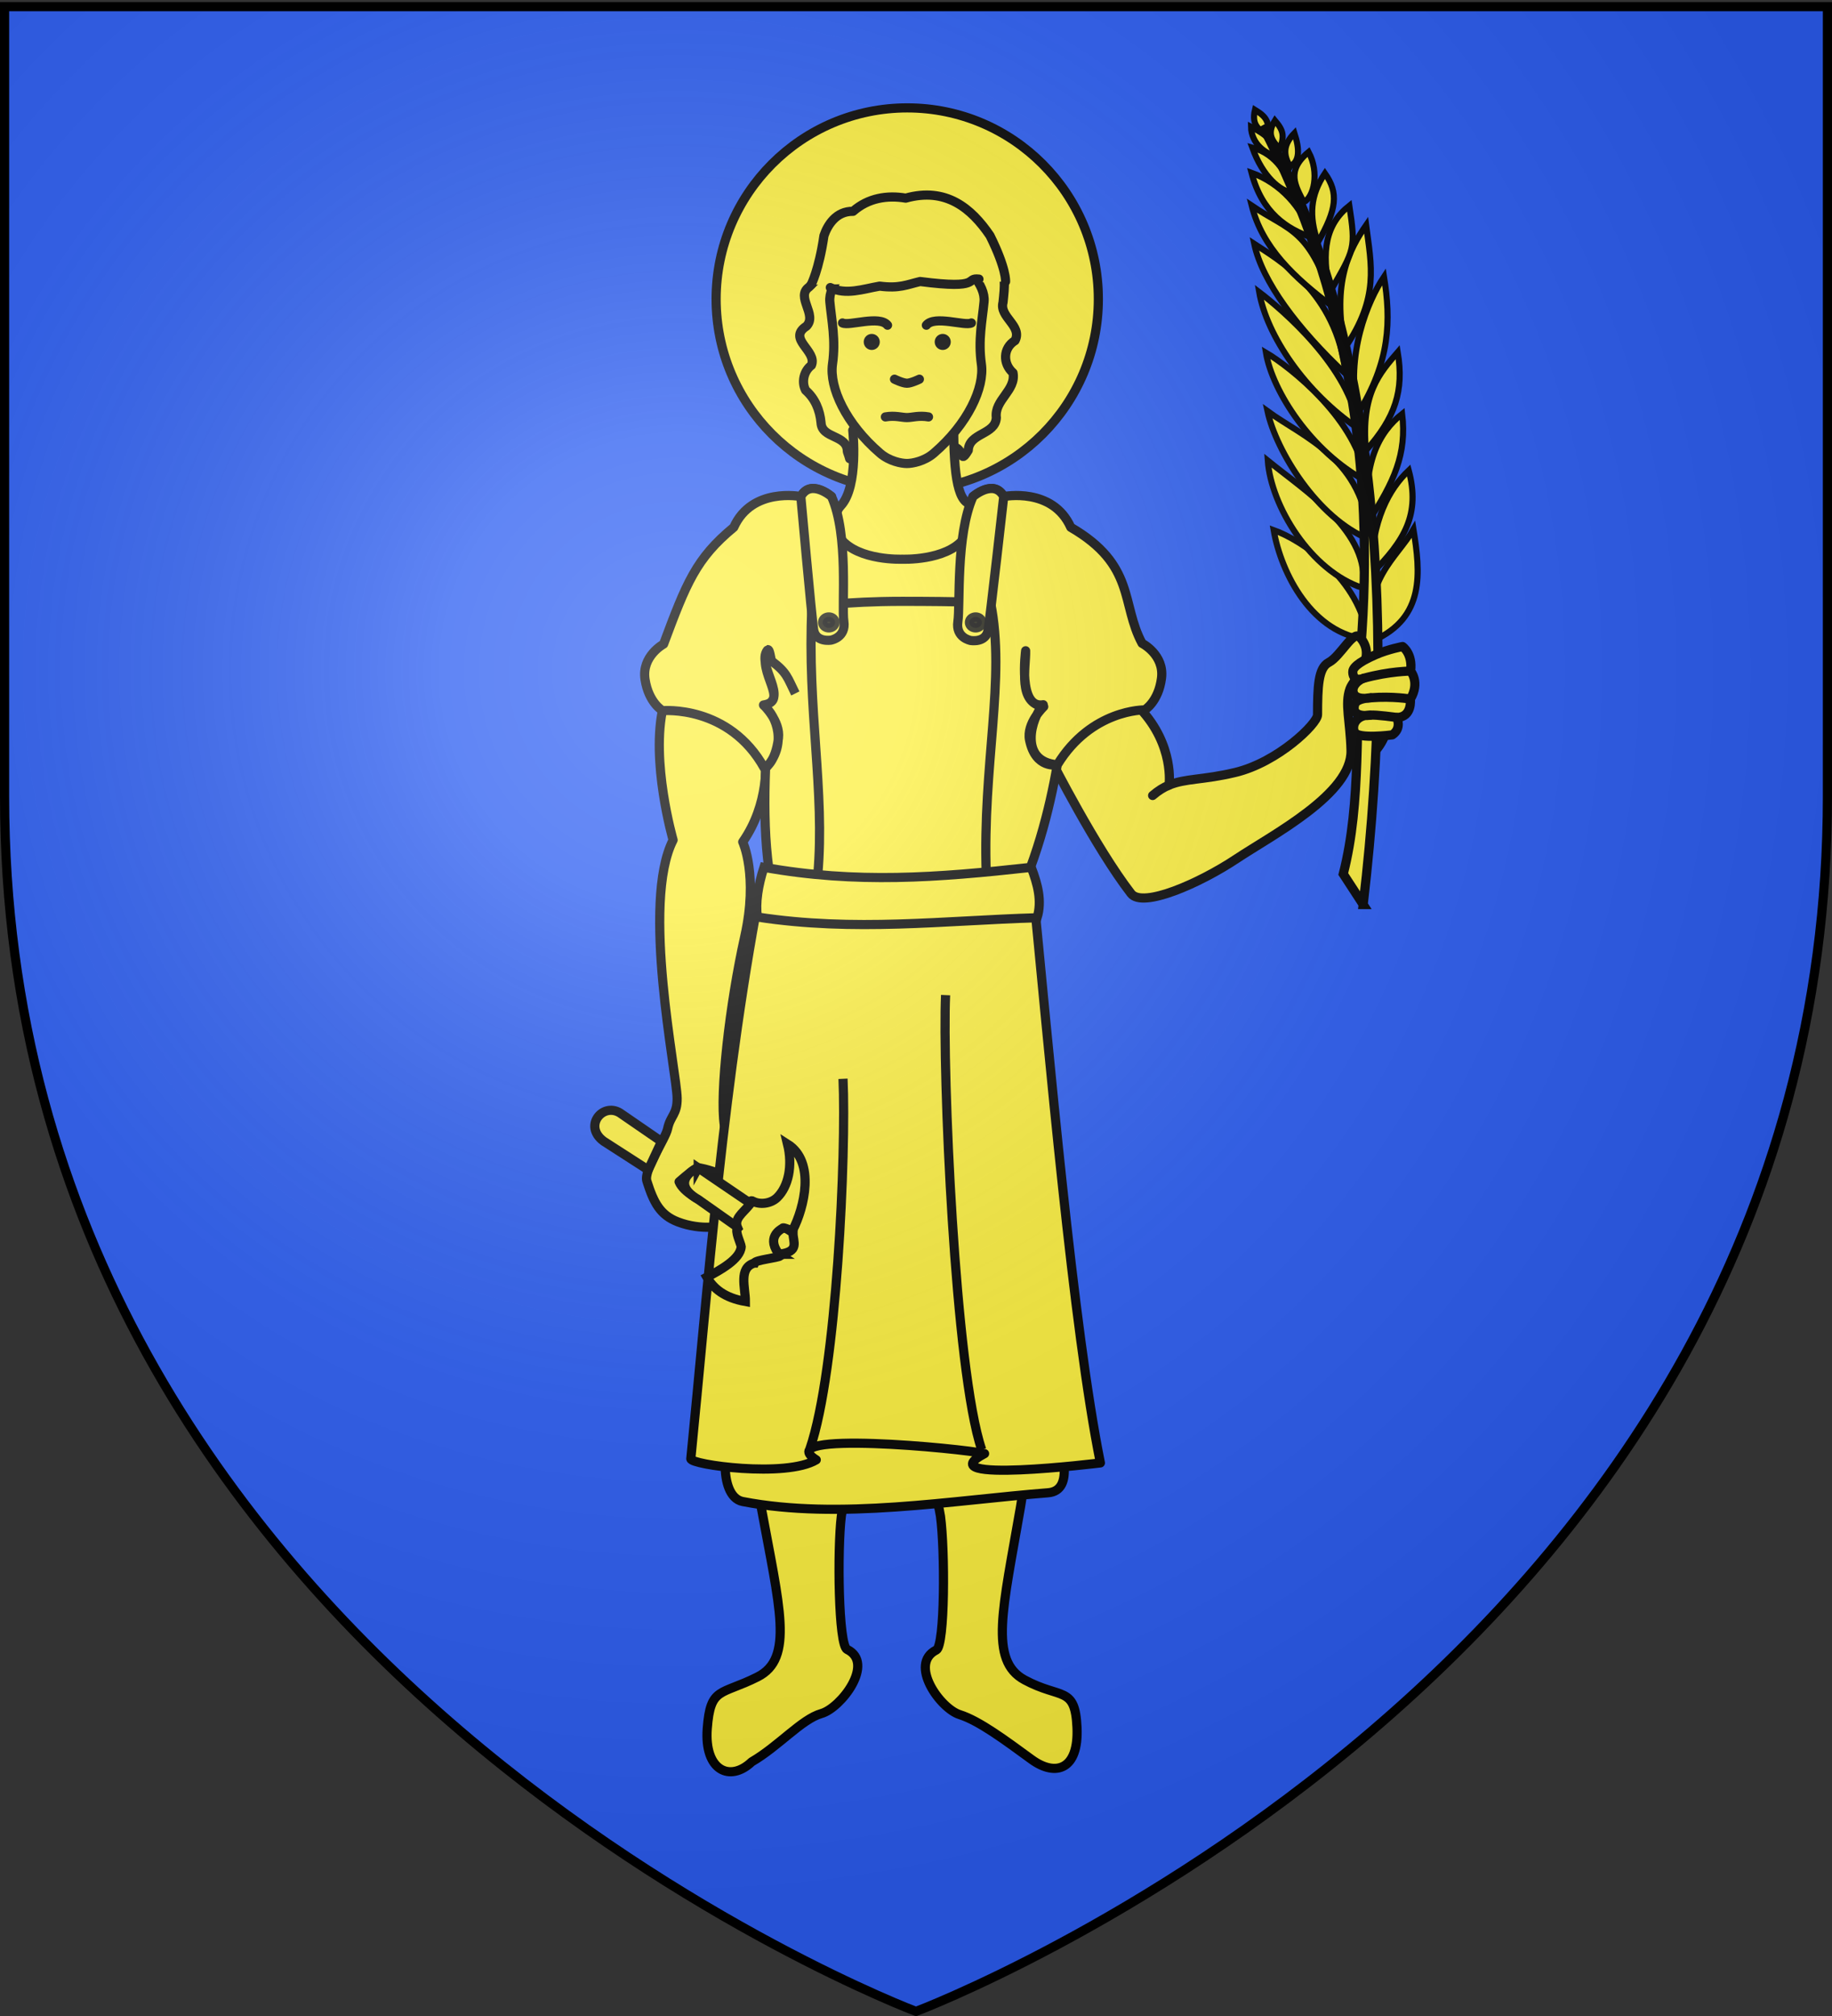 <svg xmlns="http://www.w3.org/2000/svg" xmlns:xlink="http://www.w3.org/1999/xlink" id="svg2" width="600" height="660" version="1.0"><rect width="100%" height="100%" fill="#333333" stroke="none"/><desc id="desc4">Flag of Canton of Valais (Wallis)</desc><defs id="defs6"><radialGradient xlink:href="#linearGradient2893" id="radialGradient3163" cx="221.445" cy="226.331" r="300" fx="221.445" fy="226.331" gradientTransform="matrix(1.353 0 0 1.349 -77.63 -85.747)" gradientUnits="userSpaceOnUse"/><linearGradient id="linearGradient2893"><stop id="stop2895" offset="0" style="stop-color:white;stop-opacity:.314"/><stop id="stop2897" offset=".19" style="stop-color:white;stop-opacity:.251"/><stop id="stop2901" offset=".6" style="stop-color:#6b6b6b;stop-opacity:.125"/><stop id="stop2899" offset="1" style="stop-color:black;stop-opacity:.125"/></linearGradient></defs><g id="layer3" style="display:inline"><path id="path2855" d="M300 658.5s298.5-112.32 298.5-397.772V2.176H1.5v258.552C1.5 546.18 300 658.5 300 658.5" style="fill:#2b5df2;fill-opacity:1;fill-rule:evenodd;stroke:none"/></g><g id="layer4"><g id="g5496" transform="translate(0 7.888)"><path id="path2161" d="M453.972 231.64s-2.423 9.015-10.44 9.88c-8.015.867.057-10.267.057-10.267z" style="fill:#fcef3c;stroke:#000;stroke-width:3;stroke-linecap:round;stroke-linejoin:round;stroke-miterlimit:4;stroke-dasharray:none"/><g id="g39571-6" style="fill:#fcef3c;stroke:#000;stroke-width:.871;stroke-miterlimit:4;stroke-dasharray:none" transform="scale(-2.295 2.295)rotate(-16.757 -1629.519 3444.592)"><path id="path21686-1" d="M711.692 643.863c3.515-7.966 13.122-10.862 17.383-11.069-2.795 5.6-9.554 12.65-17.383 11.07z" style="fill:#fcef3c;fill-opacity:1;fill-rule:evenodd;stroke:#000;stroke-width:.871;stroke-linecap:butt;stroke-linejoin:miter;stroke-miterlimit:4;stroke-opacity:1;stroke-dasharray:none"/><path id="path23458-8" d="M714.53 637.037c1.128-7.937 11.757-10.842 18.203-13.49-2.28 6.011-10.374 13.323-18.203 13.49z" style="fill:#fcef3c;fill-opacity:1;fill-rule:evenodd;stroke:#000;stroke-width:.871;stroke-linecap:butt;stroke-linejoin:miter;stroke-miterlimit:4;stroke-opacity:1;stroke-dasharray:none"/><path id="path23460-9" d="M715.678 630.111c3.88-10.752 13.201-11.214 19.13-13.308-2.795 5.079-11.301 12.629-19.13 13.308z" style="fill:#fcef3c;fill-opacity:1;fill-rule:evenodd;stroke:#000;stroke-width:.871;stroke-linecap:butt;stroke-linejoin:miter;stroke-miterlimit:4;stroke-opacity:1;stroke-dasharray:none"/><path id="path23462-2" d="M718.5 622.29c3.515-7.967 15.075-12.486 18.925-13.412-2.452 4.99-10.295 11.673-18.925 13.411z" style="fill:#fcef3c;fill-opacity:1;fill-rule:evenodd;stroke:#000;stroke-width:.871;stroke-linecap:butt;stroke-linejoin:miter;stroke-miterlimit:4;stroke-opacity:1;stroke-dasharray:none"/><path id="path23464-7" d="M721.692 615.438c3.516-7.966 15.295-13.115 19.144-14.555-2.795 5.6-10.39 11.806-19.144 14.555z" style="fill:#fcef3c;fill-opacity:1;fill-rule:evenodd;stroke:#000;stroke-width:.871;stroke-linecap:butt;stroke-linejoin:miter;stroke-miterlimit:4;stroke-opacity:1;stroke-dasharray:none"/><path id="path23466-9" d="M725.603 608.54c4.762-10.97 14.134-12.911 17.897-14.04-2.635 4.8-9.358 9.793-17.897 14.04z" style="fill:#fcef3c;fill-opacity:1;fill-rule:evenodd;stroke:#000;stroke-width:.871;stroke-linecap:butt;stroke-linejoin:miter;stroke-miterlimit:4;stroke-opacity:1;stroke-dasharray:none"/><path id="path23468-5" d="M729.848 599.97c6.702-10.022 9.226-8.602 15.569-10.592-3.135 5.239-8.61 8.075-15.569 10.592z" style="fill:#fcef3c;fill-opacity:1;fill-rule:evenodd;stroke:#000;stroke-width:.871;stroke-linecap:butt;stroke-linejoin:miter;stroke-miterlimit:4;stroke-opacity:1;stroke-dasharray:none"/><path id="path23470-4" d="M735.927 591.268c2.385-3.753 6.604-6.162 10.864-6.368-3.103 5.086-7.146 6.2-10.864 6.368z" style="fill:#fcef3c;fill-opacity:1;fill-rule:evenodd;stroke:#000;stroke-width:.871;stroke-linecap:butt;stroke-linejoin:miter;stroke-miterlimit:4;stroke-opacity:1;stroke-dasharray:none"/><path id="path23472-3" d="M740.506 585.94c1.049-2.005 3.475-4.62 7.221-4.517-2.692 3.647-5.661 4.761-7.22 4.517z" style="fill:#fcef3c;fill-opacity:1;fill-rule:evenodd;stroke:#000;stroke-width:.871;stroke-linecap:butt;stroke-linejoin:miter;stroke-miterlimit:4;stroke-opacity:1;stroke-dasharray:none"/><path id="path23474-1" d="M744.011 581.564c.433-1.696 2.434-2.515 4.742-2.927-.74 2.311-3.182 3.172-4.742 2.927z" style="fill:#fcef3c;fill-opacity:1;fill-rule:evenodd;stroke:#000;stroke-width:.871;stroke-linecap:butt;stroke-linejoin:miter;stroke-miterlimit:4;stroke-opacity:1;stroke-dasharray:none"/><path id="path23476-2" d="M710.84 643.731c4.17-7.644.256-12.145-.843-16.778-2.733 5.63-5.184 11.537.843 16.778z" style="fill:#fcef3c;fill-opacity:1;fill-rule:evenodd;stroke:#000;stroke-width:.871;stroke-linecap:butt;stroke-linejoin:miter;stroke-miterlimit:4;stroke-opacity:1;stroke-dasharray:none"/><path id="path23478-3" d="M713.985 634.873c2.114-7.541.993-12.46-.914-15.789-3.373 5.474-2.389 9.706.914 15.789z" style="fill:#fcef3c;fill-opacity:1;fill-rule:evenodd;stroke:#000;stroke-width:.871;stroke-linecap:butt;stroke-linejoin:miter;stroke-miterlimit:4;stroke-opacity:1;stroke-dasharray:none"/><path id="path23480-3" d="M716.49 627.712c3.208-7.664 2.242-12.58-.193-16.083-2.32 5.313-1.678 9.67.194 16.083z" style="fill:#fcef3c;fill-opacity:1;fill-rule:evenodd;stroke:#000;stroke-width:.871;stroke-linecap:butt;stroke-linejoin:miter;stroke-miterlimit:4;stroke-opacity:1;stroke-dasharray:none"/><path id="path23482-4" d="M719.736 618.135c3.039-7.541 1.318-11.133-.296-14.749-2.459 4.986-2.364 9.029.296 14.75z" style="fill:#fcef3c;fill-opacity:1;fill-rule:evenodd;stroke:#000;stroke-width:.871;stroke-linecap:butt;stroke-linejoin:miter;stroke-miterlimit:4;stroke-opacity:1;stroke-dasharray:none"/><path id="path23484-1" d="M722.381 613.462c4.17-7.644 3.241-15.884 2.035-19.813-2.734 5.63-4.375 11.32-2.035 19.813z" style="fill:#fcef3c;fill-opacity:1;fill-rule:evenodd;stroke:#000;stroke-width:.871;stroke-linecap:butt;stroke-linejoin:miter;stroke-miterlimit:4;stroke-opacity:1;stroke-dasharray:none"/><path id="path23486-1" d="M726.817 604.926c4.532-8.313 3.43-13.69 2.164-17.59-2.357 5.251-4.792 9.347-2.164 17.59z" style="fill:#fcef3c;fill-opacity:1;fill-rule:evenodd;stroke:#000;stroke-width:.871;stroke-linecap:butt;stroke-linejoin:miter;stroke-miterlimit:4;stroke-opacity:1;stroke-dasharray:none"/><path id="path23488-3" d="M731.175 597.946c2.93-5.256 3.337-9.077.902-12.58-2.652 5.606-2.54 5.677-.902 12.58z" style="fill:#fcef3c;fill-opacity:1;fill-rule:evenodd;stroke:#000;stroke-width:.871;stroke-linecap:butt;stroke-linejoin:miter;stroke-miterlimit:4;stroke-opacity:1;stroke-dasharray:none"/><path id="path23490-8" d="M734.866 591.676c2.342-3.253 2.973-6.113 1.874-9.719-2.694 2.12-3.098 4.394-1.874 9.719z" style="fill:#fcef3c;fill-opacity:1;fill-rule:evenodd;stroke:#000;stroke-width:.871;stroke-linecap:butt;stroke-linejoin:miter;stroke-miterlimit:4;stroke-opacity:1;stroke-dasharray:none"/><path id="path23492-7" d="M738.443 586.766c1.771-1.848 3.773-3.53 1.407-7.054-2.379 2.405-2.552 5.967-1.407 7.054z" style="fill:#fcef3c;fill-opacity:1;fill-rule:evenodd;stroke:#000;stroke-width:.871;stroke-linecap:butt;stroke-linejoin:miter;stroke-miterlimit:4;stroke-opacity:1;stroke-dasharray:none"/><path id="path23494-4" d="M741.798 582.435c1.39-1.275 1.846-2.64.765-4.721-1.38 1.996-1.91 3.634-.765 4.72z" style="fill:#fcef3c;fill-opacity:1;fill-rule:evenodd;stroke:#000;stroke-width:.871;stroke-linecap:butt;stroke-linejoin:miter;stroke-miterlimit:4;stroke-opacity:1;stroke-dasharray:none"/><path id="path23496-2" d="M743.886 580.5c-.065-2.006.225-2.64 1.86-3.707.6 2.215-.5 2.905-1.86 3.707z" style="fill:#fcef3c;fill-opacity:1;fill-rule:evenodd;stroke:#000;stroke-width:.871;stroke-linecap:butt;stroke-linejoin:miter;stroke-miterlimit:4;stroke-opacity:1;stroke-dasharray:none"/><path id="path23498-7" d="M745.971 579.083c.577-1.923 1.053-2.43 2.942-2.924-.136 2.292-1.398 2.596-2.942 2.924z" style="fill:#fcef3c;fill-opacity:1;fill-rule:evenodd;stroke:#000;stroke-width:.871;stroke-linecap:butt;stroke-linejoin:miter;stroke-miterlimit:4;stroke-opacity:1;stroke-dasharray:none"/><path id="path20797-7" d="m701.439 680.261 3.98-3.356c.45-10.717 4.662-21.24 6.882-31.525 5.422-25.123 16.484-48.435 34.96-67.38-22.5 21.09-38.127 58.836-45.822 102.261z" style="fill:#fcef3c;fill-opacity:1;fill-rule:evenodd;stroke:#000;stroke-width:1.307;stroke-linecap:butt;stroke-linejoin:miter;stroke-miterlimit:4;stroke-opacity:1;stroke-dasharray:none"/></g><path id="path2163" d="M344.466 241.326s14.336 28.249 25.968 43.315c3.772 4.885 22.435-3.348 34.465-11.337s37.925-21.321 37.576-35.509c-.237-9.566-2.133-15.231-.334-20.214 1.139-3.153 9.077-10.375 3.263-16.816-2.247-2.49-6.293 6.158-10.226 8.22-3.47 1.819-3.638 7.972-3.671 17.132-.01 2.933-13.006 15.564-27.003 18.897-10.497 2.5-16.266 1.896-21.624 4.129 0 0 1.848-12.908-9.432-24.994l-8.333-3.639-12.427 5.37-8.784 8.405z" style="fill:#fcef3c;stroke:#000;stroke-width:3;stroke-linecap:round;stroke-linejoin:round;stroke-miterlimit:4;stroke-dasharray:none"/><path id="path2165" d="M382.88 249.143c-1.786.744-3.527 1.804-5.381 3.4" style="fill:#fcef3c;stroke:#000;stroke-width:3;stroke-linecap:round;stroke-linejoin:round;stroke-miterlimit:4;stroke-dasharray:none"/><circle id="circle2205" cx="300" cy="129.375" r="67.449" style="fill:#fcef3c;stroke:#000;stroke-width:3.232;stroke-linecap:round;stroke-linejoin:round;stroke-miterlimit:4;stroke-dasharray:none" transform="matrix(-.928 0 0 .928 575.53 -30.035)"/><path id="path2219" d="M250.66 237.277c.287 4.175 1.328 17.934-7.408 30.466 0 0 5.142 10.937.668 30.936-5.015 22.422-8.266 51.532-6.686 61.833 1.001 6.527 10.473 14.277 17.85 15.54 2.166.372-.073 5.207-4.38 6.92-4.306 1.716-7.968-3.484-14.136-6.188-4.421-1.936-8.149-2.443-8.149-2.443.593.166.112-.75-6.013 4.666 1.4 3.44 7.228 6.596 12.263 8.348 4.667 1.622 4.382 6.352-2.594 6.535-2.33.06-6.182-.26-10.058-1.752-5.819-2.237-7.927-6.296-10.159-13.356-1.137-3.597 6.063-13.67 6.795-17.165.896-4.28 3.173-4.628 3.117-9.943-.086-8.34-11.869-63.947-1.32-84.547 0 0-7.488-25.916-3.2-43.798 4.286-17.881 16.14-2.475 16.14-2.475z" style="fill:#fcef3c;stroke:#000;stroke-width:3;stroke-linecap:round;stroke-linejoin:round;stroke-miterlimit:4;stroke-dasharray:none"/><path id="path2221" d="M459.355 203.775s3.375 2.268 2.633 8.04c0 0 3.188 3.711-.079 9.16 0 0 .7 5.959-4.443 6.03 0 0 1.748 3.525-1.463 5.68 0 0-11.195 1.493-12.359-.858-1.165-2.35.743-5.773 5.118-5.576 0 0-6.469 1.1-5.068-3.54.486-1.612 3.377-2.045 5.261-2.16 0 0-5.471 1.185-5.823-2.155-.216-2.053 2.053-3.811 3.504-4.24 0 0-3.494 1.56-3.591-2.024-.031-1.174 1.156-2.922 7.486-5.681 4.126-1.8 8.824-2.676 8.824-2.676" style="fill:#fcef3c;stroke:#000;stroke-width:3;stroke-linecap:round;stroke-linejoin:round;stroke-miterlimit:4;stroke-dasharray:none"/><path id="path2223" d="M461.988 211.815s-6.903.022-15.353 2.34" style="fill:#fcef3c;stroke:#000;stroke-width:3;stroke-linecap:round;stroke-linejoin:round;stroke-miterlimit:4;stroke-dasharray:none"/><path id="path2225" d="M461.91 220.973s-5.734-1.001-12.954-.423" style="fill:#fcef3c;stroke:#000;stroke-width:3;stroke-linecap:round;stroke-linejoin:round;stroke-miterlimit:4;stroke-dasharray:none"/><path id="path2227" d="M457.466 227.004s-6.946-.989-8.705-.754" style="fill:#fcef3c;stroke:#000;stroke-width:3;stroke-linecap:round;stroke-linejoin:round;stroke-miterlimit:4;stroke-dasharray:none"/><path id="path2231" d="M265.742 111.71c2.045-4.716-8.117-8.638-1.607-12.825 3.64-3.771-3.646-9.61.805-12.777 6.214-6.364 11.178-10.16 18.776-14.432 4.044-1.728 7.756-4.548 12.148-5.289 6.493-.298 11.694 4.378 17.369 6.786 4.907 2.475 8.665 2.684 13.5 5.299 2.866 3.43 2.307 7.375 1.768 12.645-1.315 4.77 6.41 7.674 3.933 12.502-3.944 2.423-4.088 7.523-.665 10.542 1.09 5.777-6.21 8.924-5.461 14.692-.298 5.656-8.925 4.894-9.192 10.686-3.05 5.059-1.061-.897-5.204-1.166-5.304-1.493-11.399-2.876-14.633-7.794-4.344 5.032-10.989 6.966-17.25 8.291-3.333 1.366-.583 6.366-2.519 1.064.042-5.593-8.39-4.12-8.615-9.45-.388-4.126-1.942-7.884-5.053-10.61-1.416-2.724-.55-6.333 1.9-8.164" style="fill:#fcef3c;stroke:#000;stroke-width:3;stroke-linecap:round;stroke-linejoin:round;stroke-miterlimit:4;stroke-dasharray:none"/><path id="path2233" d="M318.684 157.26c-4.86 0-6.356-8.596-6.356-26.537 0 0 .334-6.509-16.824-6.509-10.805 0-16.216 8.752-16.216 8.752s2.033 18.404-3.948 24.758c-5.98 6.355 6.19 21.59 6.19 21.59l19.99 4.859 16.042-14.579z" style="fill:#fcef3c;stroke:#000;stroke-width:3;stroke-linecap:round;stroke-linejoin:round;stroke-miterlimit:4;stroke-dasharray:none"/><path id="path2235" d="M277.43 532.1c9.211 4.47-1.988 19.178-8.432 20.998-6.444 1.826-13.962 10.678-22.787 15.799-7.146 6.79-15.613 2.854-14.577-10.891 1.037-13.746 4.333-10.806 16.452-16.896 12.065-6.062 7.219-22.784 1.133-56.027-6.115-33.513 2.208-49.94 1.45-54.192h0c-5.321-29.76-2.036-51.805-2.036-51.805l8.343-15.01s34.911-14.19 33.523 13.09c-1.386 27.28-10.775 49.12-9.229 59.751 3.214 22.099-4.149 40.431-5.726 51.548-1.341 11.014-.969 42.25 1.887 43.636m58.125 9.976c11.933 6.447 16.545 1.815 17.173 15.583.628 13.773-6.927 16.267-14.896 10.454-8.62-6.286-17.149-12.658-23.537-14.672-6.388-2.016-16.786-16.584-7.629-21.162 2.84-1.416 2.84-32.658 1.352-43.764-1.792-11.234-9.251-29.382-6.32-51.367 1.419-10.65-8.228-32.373-9.94-59.635-1.711-27.26 33.367-13.488 33.367-13.488l8.52 14.908s3.547 22.01-1.42 51.824c-.71 4.263 7.809 20.592 1.987 54.788-5.724 33.168-10.39 50.192 1.343 56.53" style="fill:#fcef3c;stroke:#000;stroke-width:3;stroke-linecap:round;stroke-linejoin:round;stroke-miterlimit:4;stroke-dasharray:none"/><path id="rect4699" d="M245.65 365.044h94.724c4.338 32.776 5.469 72.344 8.132 107.163.344 4.492-.77 8.258-5.262 8.611-31.575 2.485-68.412 8.977-99.986 2.87-4.424-.855-5.741-6.976-5.741-11.481 5.657-15.75-14.6-106.476 8.133-107.163z" style="fill:#fcef3c;fill-opacity:1;fill-rule:nonzero;stroke:#000;stroke-width:3;stroke-linejoin:miter;stroke-miterlimit:4;stroke-dasharray:none"/><path id="path2237" d="M317.838 434.046s8.97 4.486 13.047-3.466" style="fill:#fcef3c;stroke:#000;stroke-width:3;stroke-linecap:round;stroke-linejoin:round;stroke-miterlimit:4;stroke-dasharray:none"/><path id="path2239" d="M265.334 436.573s-8.063 5.965-13.45-1.164" style="fill:#fcef3c;stroke:#000;stroke-width:3;stroke-linecap:round;stroke-linejoin:round;stroke-miterlimit:4;stroke-dasharray:none"/><path id="path2241" d="M272.654 111.3c1.114-7.885-.287-14.223-.87-20.354-1.084-11.395 25.25-24.563 25.25-24.563s26.333 13.169 25.25 24.563c-.585 6.13-1.985 12.47-.871 20.354 1.089 7.705-4.386 19.581-15.594 29.197-3.063 2.627-6.991 3.358-8.787 3.358-1.794 0-5.723-.73-8.787-3.358-11.207-9.616-16.68-21.492-15.591-29.197" style="fill:#fcef3c;stroke:#000;stroke-width:3;stroke-linecap:round;stroke-linejoin:round;stroke-miterlimit:4;stroke-dasharray:none"/><path id="path2243" d="M271.937 86.25c5.076 2.559 10.756.463 16.163-.462 6.43.825 8.884-.478 13.25-1.517 20.75 2.7 14.47-1.347 19.27-.785m8.713.818s.356-4.107-5.097-15.044c-6.132-9.052-14.476-15.943-27.6-12.281-6.101-1.034-12.294-.041-17.25 4.314-5.589-.09-8.364 4.537-9.53 7.967-1.646 11.275-4.206 16.068-4.206 16.068" style="fill:#fcef3c;stroke:#000;stroke-width:3;stroke-linecap:round;stroke-linejoin:round;stroke-miterlimit:4;stroke-dasharray:none"/><path id="path2283" d="M318.142 97.843c-2.108 1.104-12.116-2.578-14.75.737" style="fill:#fcef3c;stroke:#000;stroke-width:3;stroke-linecap:round;stroke-linejoin:round;stroke-miterlimit:4;stroke-dasharray:none"/><path id="path2285" d="M275.927 97.843c2.107 1.104 12.115-2.578 14.75.737" style="fill:#fcef3c;stroke:#000;stroke-width:3;stroke-linecap:round;stroke-linejoin:round;stroke-miterlimit:4;stroke-dasharray:none"/><path id="path2287" d="M289.973 128.6c3.161-.55 5.341.216 7.061.216s3.9-.767 7.06-.215" style="fill:#fcef3c;stroke:#000;stroke-width:3;stroke-linecap:round;stroke-linejoin:round;stroke-miterlimit:4;stroke-dasharray:none"/><circle id="circle2289" cx="287.477" cy="150.68" r="2.838" style="fill:#000;stroke-width:3.232;stroke-miterlimit:4;stroke-dasharray:none" transform="matrix(-.928 0 0 .928 575.53 -35.776)"/><circle id="circle2291" cx="312.523" cy="150.68" r="2.837" style="fill:#000;stroke-width:3.232;stroke-miterlimit:4;stroke-dasharray:none" transform="matrix(-.928 0 0 .928 575.53 -35.776)"/><path id="path2293" d="M292.959 116.256s2.705 1.32 4.075 1.32 4.075-1.32 4.075-1.32" style="fill:#fcef3c;stroke:#000;stroke-width:3;stroke-linecap:round;stroke-linejoin:round;stroke-miterlimit:4;stroke-dasharray:none"/><path id="path2295" d="M240.322 164.74c5.947-13.266 21.957-10.065 21.957-10.065 3.202-5.946 10.063 0 10.063 0s-4.097 5.157 3.05 13.892c5.902 7.215 20.112 6.616 20.112 6.616s14.211.6 20.114-6.616c7.145-8.735 3.05-13.892 3.05-13.892s6.86-5.946 10.063 0c0 0 16.01-3.2 21.955 10.064 21.34 12.396 16.397 25.117 23.357 37.989 0 0 7.359 3.723 6.358 11.435s-5.497 10.357-5.497 10.357-17.468-.296-28.623 17.963c0 0-7.123 1.56-9.096-8.099-1.121-5.484 4.647-10.928 4.647-10.928-8.619-1.118-5.786-12.903-5.928-18.298 0 0-2.61 19.148 5.772 17.674-3.858 4.223-8.23 18.513 4.591 19.66-4.952 29.02-19.181 75.436-51.44 76.343-39.403 1.108-45.75-33.565-44.093-75.215 7.13-7.558 3.785-17.006-.612-20.577 8.707-1.833-2.498-13.07 1.179-18.051-3.41 7.469 7.332 16.594-1.256 17.921 0 0 5.575 5.254 4.911 10.812-.99 8.292-4.608 9.906-4.608 9.906-11.56-20.894-33.34-18.852-33.34-18.852s-4.558-2.536-5.746-10.22c-1.188-7.686 6.077-11.587 6.077-11.587 7.452-19.994 10.615-28.034 22.983-38.233" style="fill:#fcef3c;stroke:#000;stroke-width:3;stroke-linecap:round;stroke-linejoin:round;stroke-miterlimit:4;stroke-dasharray:none"/><path id="path2359" d="M360.391 471.042c-8.904-44.158-16.707-133.45-22.516-192.589h-14.858c-1.291-36.056 6.446-64.165 1.41-89.043 0 0-9.863-.433-28.922-.433-19.058 0-29.599 1.786-29.599 1.786-1.635 33.455 4.357 60.384 1.925 87.69h-17.86c-12.979 64.824-18.348 137.68-23.722 191.235 0 1.974 31.184 6.295 41.082.347-15.474-9.785 47.741-3.74 55.13-2.03-19.22 10.09 37.93 3.037 37.93 3.037" style="fill:#fcef3c;stroke:#000;stroke-width:3;stroke-linecap:round;stroke-linejoin:round;stroke-miterlimit:4;stroke-dasharray:none;marker-end:none"/><path id="path2363" d="M318.669 154.676s6.86-5.946 10.063 0c0 0-4.434 39.479-5.142 43.741s-5.695 3.38-5.695 3.38-4.987-.88-4.18-6.19c.806-5.311-.716-28.221 4.954-40.93" style="fill:#fcef3c;stroke:#000;stroke-width:3;stroke-linecap:round;stroke-linejoin:round;stroke-miterlimit:4;stroke-dasharray:none"/><path id="path2365" d="M272.342 154.676s-6.861-5.946-10.063 0c0 0 3.518 39.319 4.197 43.586.681 4.268 5.673 3.42 5.673 3.42s4.992-.848 4.221-6.164c-.77-5.314 1.64-28.132-4.028-40.842" style="fill:#fcef3c;stroke:#000;stroke-width:3;stroke-linecap:round;stroke-linejoin:round;stroke-miterlimit:4;stroke-dasharray:none"/><path id="path3499" d="M265.27 466.398c8.814-25.662 11.923-97.246 10.825-121.105" style="fill:none;stroke:#000;stroke-width:3;stroke-linecap:butt;stroke-linejoin:miter;stroke-miterlimit:4;stroke-opacity:1;stroke-dasharray:none"/><path id="path3499-5" d="M321.53 466.736c-8.813-25.662-12.937-124.985-11.84-148.844" style="fill:none;stroke:#000;stroke-width:3;stroke-linecap:butt;stroke-linejoin:miter;stroke-miterlimit:4;stroke-opacity:1;stroke-dasharray:none"/><path id="path4679" d="M278.932 227.14a1.862 1.643 0 1 1-3.725 0 1.862 1.643 0 1 1 3.725 0z" style="opacity:.92;fill:#000;fill-opacity:1;fill-rule:nonzero;stroke:#000;stroke-width:2.748;stroke-linejoin:miter;stroke-miterlimit:4;stroke-dasharray:none" transform="matrix(1.092 0 0 1.092 -31.106 -52.155)"/><use xlink:href="#path4679" id="use4681" width="600" height="660" x="0" y="0" style="stroke-width:3;stroke-miterlimit:4;stroke-dasharray:none" transform="translate(48.08)"/><path id="path4683" d="M251.39 204.78c.838-.193.953 3.464 1.436 3.827 4.947 3.71 5.1 5.415 7.654 10.525" style="fill:none;stroke:#000;stroke-width:3;stroke-linecap:butt;stroke-linejoin:miter;stroke-miterlimit:4;stroke-opacity:1;stroke-dasharray:none"/><path id="rect4694" d="M250.195 276.062c30.39 5.408 56.525 3.425 87.547 0 2.094 5.501 3.604 11.003 1.914 16.504-30.595.912-59.858 4.657-91.614-.239-.63-4.707.222-10.2 2.153-16.265z" style="fill:#fcef3c;fill-opacity:1;fill-rule:nonzero;stroke:#000;stroke-width:3;stroke-linejoin:miter;stroke-miterlimit:4;stroke-dasharray:none"/><g id="Hammare" style="fill:#fcef3c;stroke:#000;stroke-width:13.747;stroke-miterlimit:4;stroke-dasharray:none" transform="matrix(.121 -.182 -.182 -.121 238.854 455.855)"><path id="Skaft" d="M243.478 72.815c20.795-24.938 27.302-7.164 38.527 0v12.828c-14.174 25.872-21.488 45.506-38.78-4.72l.257-8.112zm-3.11 232.867-1.179 79.337c1.754 39.781 50.988 33.093 48.738 0l-1.136-72.313zm44.015-60.639-1.253-120.525c-11.375 2.457-8.668 7.785-10.878 12.62-1.235 4.614-7.172 4.286-9.825 1.649-4.812-3.738-9.91-7.668-19.879-8.472h-.004l2.416 88.382c-3.454 53.973 42.176 26.564 39.423 26.346z" style="fill:#fcef3c;fill-opacity:1;fill-rule:evenodd;stroke:#000;stroke-width:13.747;stroke-miterlimit:4;stroke-dasharray:none"/><path id="Huvud" d="M212.21 96.022c4.73 1.32 25.576-24.554 30.561-26.588 9.71 34.373 33.251 21.787 36.106 20.201 3.039 1.31 3.636-15.47 6.671-14.16 36.644 4.09 103.847 27.806 102.631 77.805-23.056-24.97-52.41-36.235-75.148-31.433-13.728 2.899-24.045 16.183-24.865 27.398.008 3.324-3.641 4.2-6.766 1.047-17.41 1.761-31.167 8.308-39.308-4.45-6.254 1.595-16.796-16.938-20.27-19.771-16.335-9.568-47.285 7.045-66.574 17.448-8.883-17.809-11.047-39.141 1.576-68.237 17.287 11.448 35.89 36.776 55.386 20.74z" style="fill:#fcef3c;fill-opacity:1;fill-rule:evenodd;stroke:#000;stroke-width:13.747;stroke-miterlimit:4;stroke-opacity:1;stroke-dasharray:none"/></g></g></g><g id="layer2"><path id="path2875" d="M300 658.5s298.5-112.32 298.5-397.772V2.176H1.5v258.552C1.5 546.18 300 658.5 300 658.5" style="opacity:1;fill:url(#radialGradient3163);fill-opacity:1;fill-rule:evenodd;stroke:none;stroke-width:1px;stroke-linecap:butt;stroke-linejoin:miter;stroke-opacity:1"/></g><g id="layer1"><path id="path1411" d="M300 658.5S1.5 546.18 1.5 260.728V2.176h597v258.552C598.5 546.18 300 658.5 300 658.5z" style="fill:none;stroke:#000;stroke-width:3;stroke-linecap:butt;stroke-linejoin:miter;stroke-miterlimit:4;stroke-opacity:1;stroke-dasharray:none"/></g><style id="style3273" type="text/css">.Rand2{stroke:#202020;stroke-width:30}</style></svg>